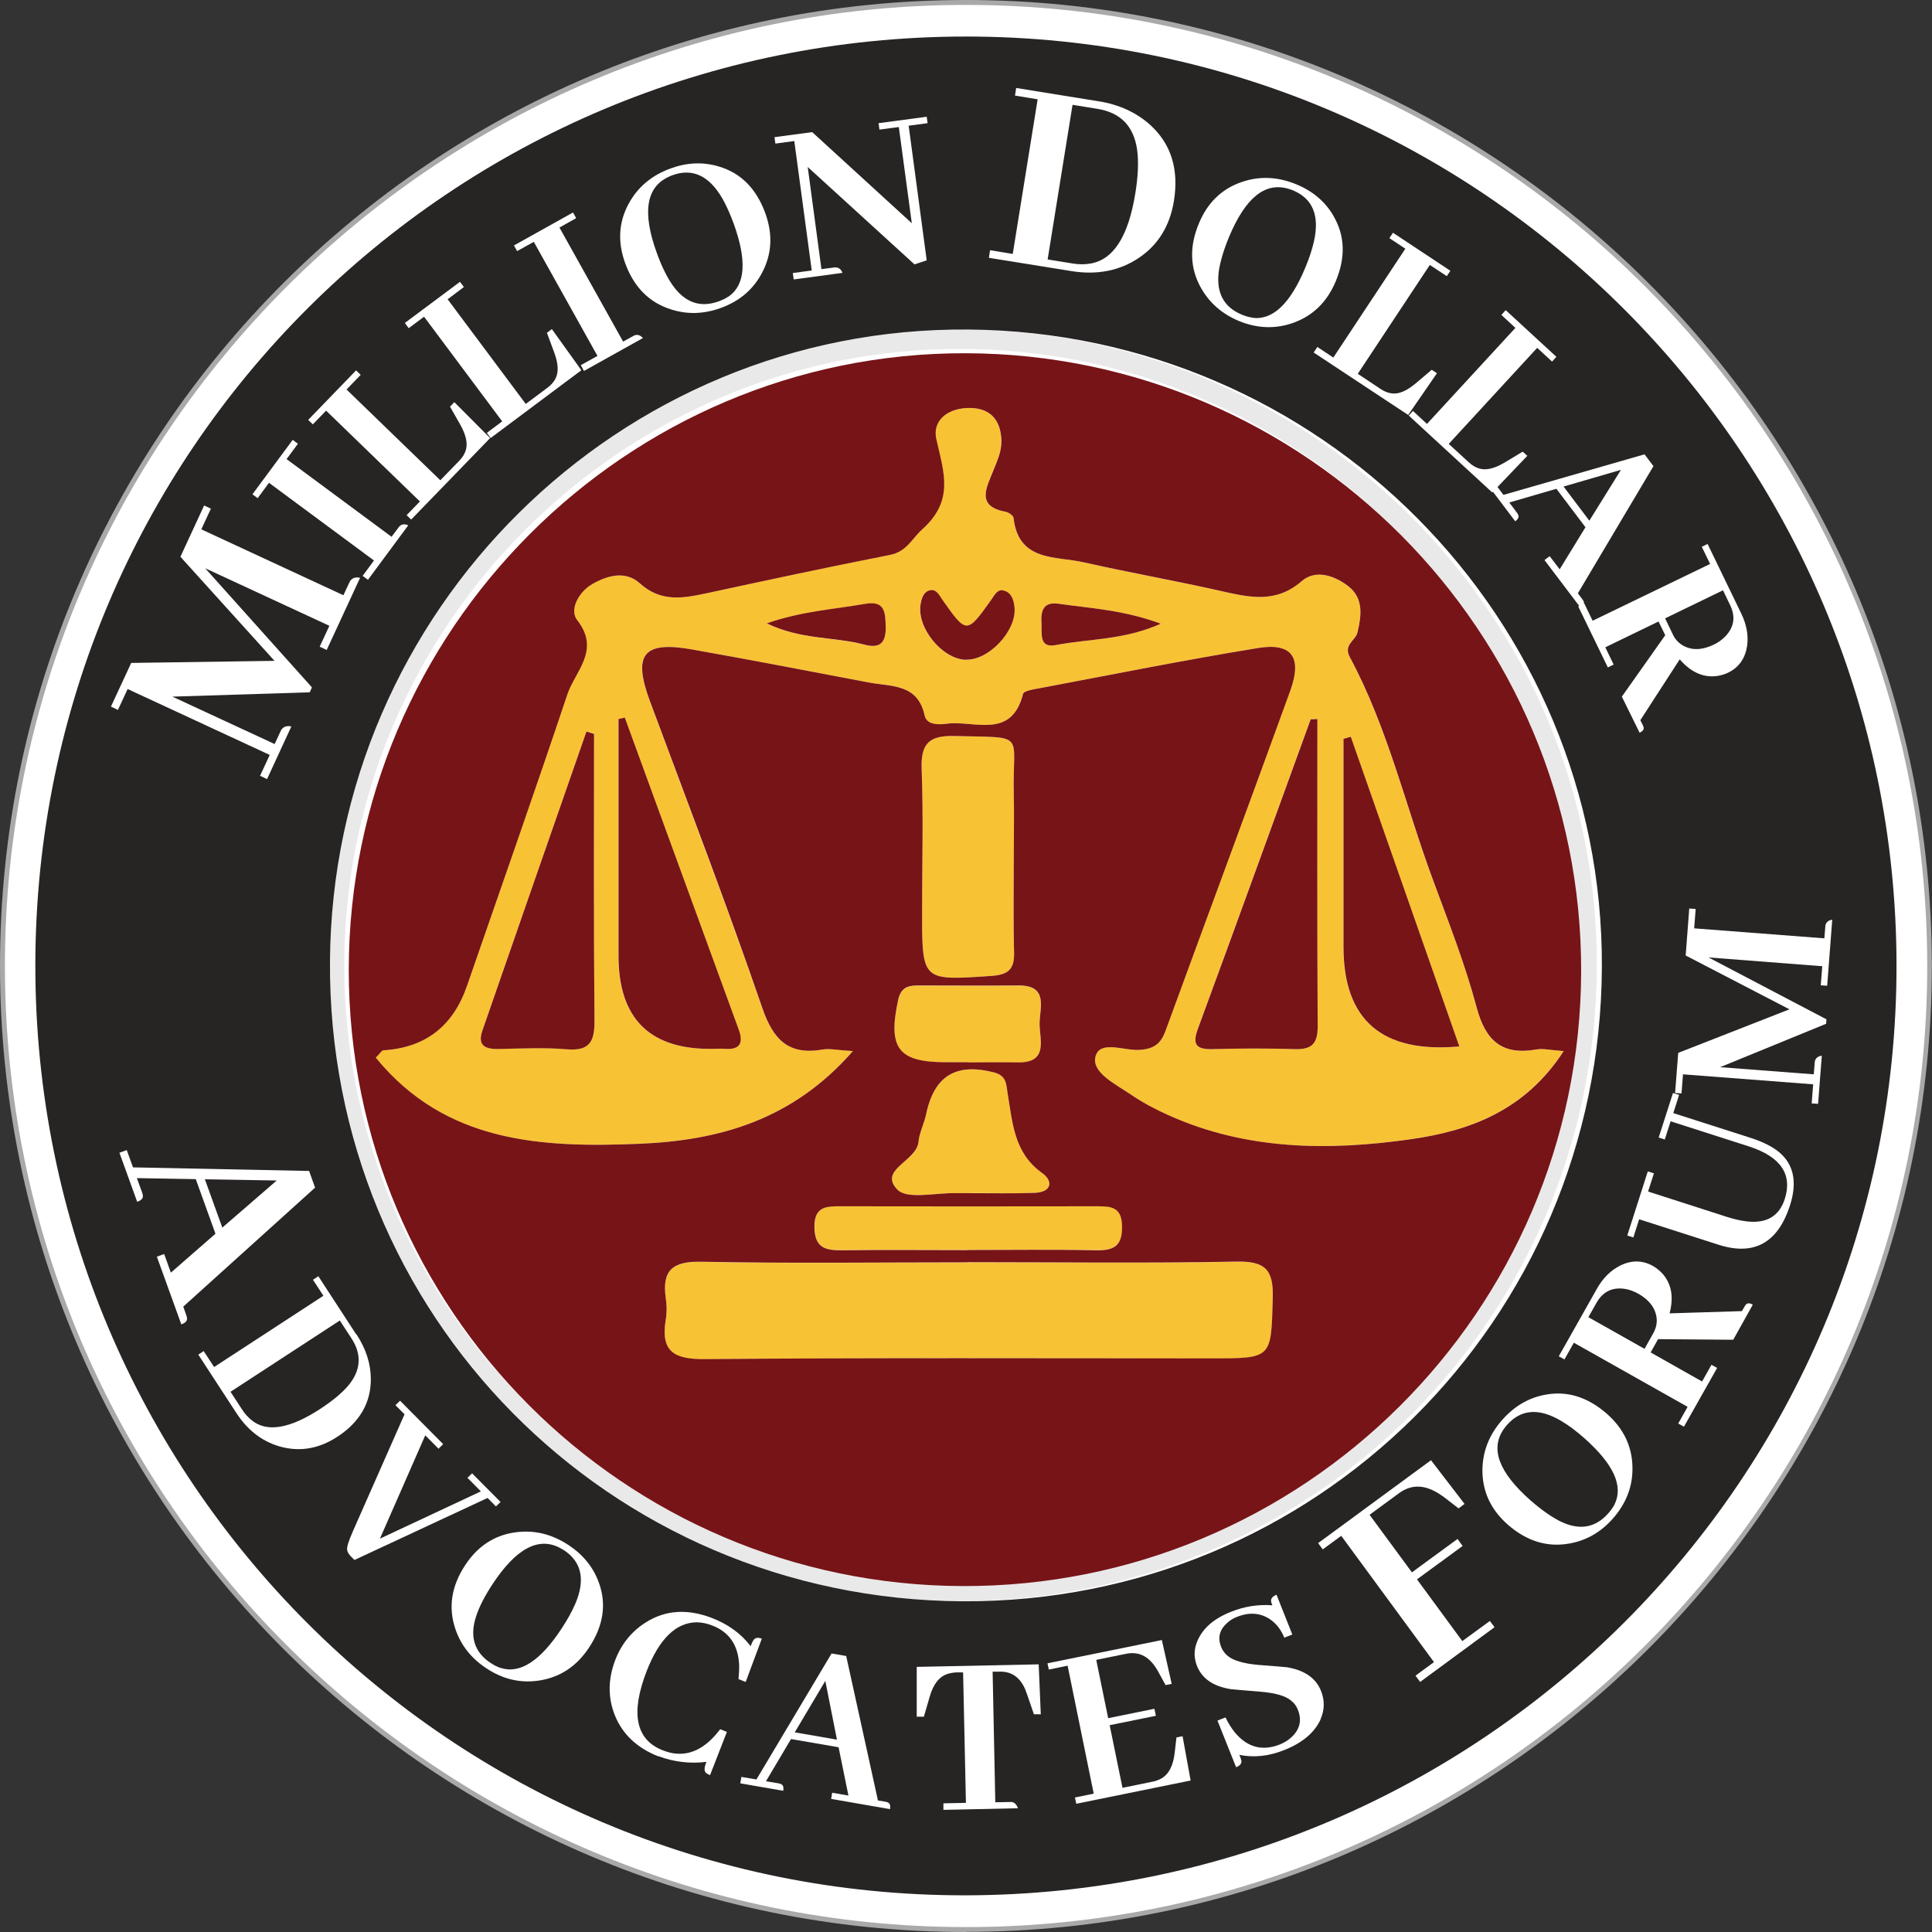 <?xml version="1.0" encoding="UTF-8"?>
<svg id="Layer_1" data-name="Layer 1" xmlns="http://www.w3.org/2000/svg" width="129.57" height="129.57" xmlns:xlink="http://www.w3.org/1999/xlink" viewBox="0 0 129.57 129.57">
  <rect x="0" y="0" width="129.57" height="129.57" fill="#333333" stroke="none"/>
  <defs>
    <clipPath id="clippath">
      <path d="M173.72-2c-17.13,0-31.02,13.89-31.02,31.03,0,17.13,13.89,31.02,31.03,31.02,10.86,0,20.92-5.68,26.54-14.97h-6.28c-8.87,11.19-25.13,13.08-36.32,4.22-11.19-8.87-13.08-25.13-4.22-36.32,8.87-11.19,25.13-13.08,36.32-4.22,1.42,1.12,2.71,2.39,3.87,3.79h6.36c-5.67-9.05-15.6-14.54-26.28-14.54Z" fill="none"/>
    </clipPath>
    <linearGradient id="linear-gradient" x1="-2797.78" y1="-240.15" x2="-2797.05" y2="-239.99" gradientTransform="translate(226430.66 -19781.54) scale(80.88 -82.52)" gradientUnits="userSpaceOnUse">
      <stop offset="0" stop-color="#3b6da8"/>
      <stop offset=".05" stop-color="#5982b1"/>
      <stop offset=".1" stop-color="#7997bb"/>
      <stop offset=".14" stop-color="#94aac3"/>
      <stop offset=".31" stop-color="#aab9ca"/>
      <stop offset=".4" stop-color="#bbc4cf"/>
      <stop offset=".57" stop-color="#c7cdd3"/>
      <stop offset=".83" stop-color="#ced1d5"/>
      <stop offset="1" stop-color="#d0d3d6"/>
    </linearGradient>
    <clipPath id="clippath-1">
      <path d="M173.72-2c-17.13,0-31.02,13.89-31.02,31.03,0,17.13,13.89,31.02,31.03,31.02,10.86,0,20.92-5.68,26.54-14.97h-6.28c-8.87,11.19-25.13,13.08-36.32,4.22-11.19-8.87-13.08-25.13-4.22-36.32,8.87-11.19,25.13-13.08,36.32-4.22,1.42,1.12,2.71,2.39,3.87,3.79h6.36c-5.67-9.05-15.6-14.54-26.28-14.54Z" fill="none"/>
    </clipPath>
  </defs>
  <g>
    <g>
      <circle cx="64.78" cy="64.78" r="64.62" fill="#fff"/>
      <path d="M64.78,129.57C29.06,129.57,0,100.51,0,64.78S29.06,0,64.78,0s64.78,29.06,64.78,64.78-29.06,64.78-64.78,64.78ZM64.78.33C29.24.33.33,29.24.33,64.78s28.91,64.46,64.46,64.46,64.46-28.91,64.46-64.46S100.33.33,64.78.33Z" fill="#a9a9a9"/>
    </g>
    <g>
      <path d="M107.09,64.84c-.1,23.69-19.22,42.65-42.88,42.53-23.71-.13-42.58-19.22-42.42-42.93.16-23.53,19.4-42.56,42.82-42.36,23.58.2,42.58,19.33,42.48,42.76ZM23.09,64.78c0,22.73,18.43,41.22,41.15,41.3,22.82.08,41.43-18.41,41.5-41.21.06-22.78-18.49-41.41-41.29-41.47-22.74-.05-41.37,18.58-41.36,41.38Z" fill="#eae9e9"/>
      <g>
        <path d="M104.86,70.49c-2.61,4.01-6.32,5.35-10.23,5.91-5.52.79-11.07.75-16.32-1.63-.87-.4-1.73-.85-2.52-1.39-.99-.67-2.58-1.46-2.34-2.49.27-1.18,1.94-.41,2.98-.48.96-.07,1.41-.41,1.73-1.29,2.77-7.61,5.61-15.2,8.37-22.82.81-2.24.09-3.21-2.17-2.84-4.91.81-9.79,1.78-14.67,2.7-.39.07-1.04.17-1.09.38-.79,3.11-3.28,1.74-5.14,2-.55.08-1.32.09-1.46-.55-.46-2.16-2.24-1.94-3.75-2.22-3.94-.75-7.88-1.51-11.83-2.21-3.29-.59-4.01.32-2.84,3.47,2.53,6.85,5.15,13.66,7.53,20.56.75,2.18,1.79,3.19,4.09,2.79.45-.08.93.04,1.99.11-4.04,4.64-8.97,6-14.34,6.22-6.56.27-12.99-.05-17.66-5.78.3-.3.4-.49.51-.49q4.2-.27,5.6-4.3c2.26-6.52,4.55-13.03,6.74-19.57.53-1.57,2.23-2.96.66-4.98-.53-.68.08-1.89,1.03-2.43,1.03-.59,2.23-.89,3.17-.04,1.42,1.29,2.92,1,4.51.66,4.08-.88,8.15-1.77,12.25-2.56,1.13-.22,1.48-1.09,2.17-1.71,2.16-1.94,1.46-3.82.96-6.04-.31-1.36.89-2.15,2.31-2.11,1.36.04,2.02.85,2.05,2.18.02.74-.29,1.38-.56,2.06-.41,1.05-1.18,2.35.84,2.72.2.04.51.24.53.4.33,2.96,2.82,2.56,4.7,2.99,3.05.7,6.14,1.23,9.19,1.92,1.91.43,3.68.86,5.43-.65.93-.8,2.19-.39,3.13.33,1.05.81.9,1.96.62,3.1-.14.56-.97.82-.51,1.67,2.56,4.76,3.75,10.04,5.62,15.06,1.04,2.78,2.13,5.56,2.88,8.42.6,2.26,1.7,3.23,4.02,2.82.44-.08.92.05,1.81.11ZM41.9,48.12c-.14.03-.28.06-.43.1,0,5.29,0,10.59,0,15.88q0,6.37,6.39,6.24c.24,0,.48-.02.72,0,1.02.07,1.29-.38.95-1.3-2.55-6.97-5.09-13.95-7.64-20.92ZM88.35,48.22c-.15,0-.3.01-.46.02-2.51,6.9-5,13.8-7.54,20.69-.39,1.06-.21,1.46.95,1.43,1.84-.05,3.68-.06,5.52,0,1.14.04,1.54-.37,1.54-1.52-.04-6.87-.02-13.75-.02-20.62ZM39.84,49.21c-.17-.05-.34-.11-.51-.16-2.33,6.69-4.66,13.37-6.98,20.06-.35,1.01.19,1.25,1.09,1.23,1.52-.03,3.05-.11,4.57.02,1.56.13,1.87-.54,1.86-1.94-.06-6.41-.03-12.81-.03-19.22ZM97.86,70.18c-2.48-7.08-4.88-13.92-7.28-20.77-.16.05-.32.09-.49.14,0,4.65,0,9.29,0,13.94q0,7.39,7.76,6.69ZM64.75,44.25c1.54.07,3.42-1.94,3.28-3.49-.04-.51-.2-.99-.71-1.14-.45-.13-.63.31-.87.64-1.62,2.27-1.63,2.27-3.24,0-.23-.33-.4-.76-.86-.66-.42.09-.55.51-.62.93-.27,1.55,1.42,3.65,3.01,3.73ZM77.85,41.83c-2.48-.91-4.69-1.03-6.86-1.34-1.07-.15-1.19.52-1.14,1.32.04.67-.19,1.68.97,1.45,2.21-.43,4.54-.32,7.03-1.43ZM51.41,41.81c2.31,1.11,4.52.89,6.55,1.43,1.03.27,1.46-.1,1.44-1.19-.02-.99-.07-1.78-1.4-1.54-2.08.37-4.21.48-6.59,1.31Z" fill="#f8c235"/>
        <path d="M67.99,57.38c0,2.16-.05,4.33.02,6.49.03,1.14-.38,1.5-1.52,1.58-4.65.32-4.65.36-4.65-4.28,0-3.21.08-6.42-.03-9.62-.06-1.69.5-2.23,2.19-2.19,4.96.13,3.88-.3,3.99,3.93.03,1.36,0,2.73,0,4.09Z" fill="#f8c235"/>
        <path d="M64.88,83.83c-2.8,0-5.6-.03-8.4.01-1.1.02-1.82-.14-1.85-1.52-.03-1.49.86-1.43,1.88-1.43,5.68.01,11.36.01,17.04,0,.95,0,1.7.02,1.71,1.35.01,1.32-.55,1.62-1.73,1.6-2.88-.06-5.76-.02-8.64-.02Z" fill="#f8c235"/>
        <g>
          <path d="M64.87,84.66c6.02,0,12.05.07,18.07-.04,1.91-.04,2.48.52,2.42,2.43-.11,4.06,0,4.06-4.09,4.06-11.32,0-22.65-.06-33.97.05-2.1.02-3.01-.49-2.65-2.65.08-.47.07-.97,0-1.44-.27-1.88.46-2.48,2.39-2.44,5.94.12,11.89.04,17.83.04Z" fill="#f8c235"/>
          <path d="M65.07,80.02c-.32,0-.64,0-.96,0-1.35-.04-3.27.45-3.94-.25-1.27-1.34,1.31-1.89,1.43-3.2.06-.62.38-1.22.51-1.84.54-2.59,2.01-3.46,4.55-2.81.87.22.81.8.92,1.43.33,1.95.42,3.97,2.3,5.31.8.57.63,1.3-.5,1.34-1.44.05-2.88.01-4.31.01h0Z" fill="#f8c235"/>
          <path d="M64.9,71.25c-.48,0-.96,0-1.44,0-3.22,0-3.92-.94-3.23-4.16.18-.85.64-.99,1.34-.99,2.24,0,4.48.02,6.72,0,2.08-.02,1.41,1.55,1.43,2.59.01,1.05.6,2.61-1.46,2.57-1.12-.02-2.24,0-3.36,0Z" fill="#f8c235"/>
          <g>
            <path d="M23.39,65.07c0-22.8,18.61-41.43,41.36-41.38,22.8.05,41.35,18.68,41.29,41.47-.06,22.81-18.67,41.29-41.5,41.21-22.72-.08-41.14-18.57-41.15-41.3ZM104.86,70.49c-.89-.06-1.37-.19-1.81-.11-2.31.41-3.42-.57-4.02-2.82-.76-2.86-1.85-5.64-2.88-8.42-1.87-5.02-3.06-10.3-5.62-15.06-.46-.85.38-1.11.51-1.67.27-1.13.42-2.29-.62-3.1-.94-.72-2.2-1.14-3.13-.33-1.74,1.51-3.52,1.08-5.43.65-3.05-.69-6.14-1.23-9.19-1.92-1.89-.43-4.37-.03-4.7-2.99-.02-.15-.33-.36-.53-.4-2.03-.37-1.25-1.67-.84-2.72.27-.68.58-1.32.56-2.06-.04-1.33-.7-2.14-2.05-2.18-1.42-.04-2.62.75-2.31,2.11.5,2.22,1.21,4.1-.96,6.04-.69.62-1.03,1.49-2.17,1.71-4.09.8-8.17,1.68-12.25,2.56-1.59.34-3.09.63-4.51-.66-.94-.85-2.13-.55-3.17.04-.95.54-1.57,1.75-1.03,2.43,1.58,2.02-.13,3.41-.66,4.98-2.19,6.54-4.48,13.05-6.74,19.57q-1.4,4.04-5.6,4.3c-.11,0-.2.19-.51.49,4.67,5.72,11.1,6.05,17.66,5.78,5.36-.22,10.29-1.58,14.34-6.22-1.06-.06-1.54-.18-1.99-.11-2.3.41-3.34-.61-4.09-2.79-2.37-6.9-4.99-13.72-7.53-20.56-1.17-3.15-.45-4.06,2.84-3.47,3.95.7,7.89,1.46,11.83,2.21,1.5.29,3.29.06,3.75,2.22.14.63.91.62,1.46.55,1.85-.26,4.35,1.1,5.14-2,.05-.21.7-.31,1.09-.38,4.89-.92,9.77-1.9,14.67-2.7,2.26-.37,2.97.61,2.17,2.84-2.76,7.62-5.59,15.21-8.37,22.82-.32.88-.77,1.22-1.73,1.29-1.04.08-2.71-.7-2.98.48-.24,1.04,1.35,1.82,2.34,2.49.79.54,1.65,1,2.52,1.39,5.25,2.38,10.8,2.42,16.32,1.63,3.91-.56,7.63-1.9,10.23-5.91ZM64.87,84.66c-5.94,0-11.89.08-17.83-.04-1.92-.04-2.66.56-2.39,2.44.07.47.08.97,0,1.44-.36,2.16.56,2.67,2.65,2.65,11.32-.1,22.65-.05,33.97-.05,4.08,0,3.97,0,4.09-4.06.05-1.91-.52-2.46-2.42-2.43-6.02.12-12.05.04-18.07.04ZM67.99,57.38c0-1.36.03-2.73,0-4.09-.11-4.23.97-3.8-3.99-3.93-1.68-.04-2.25.5-2.19,2.19.12,3.2.03,6.41.03,9.62,0,4.64,0,4.6,4.65,4.28,1.13-.08,1.55-.44,1.52-1.58-.06-2.16-.02-4.33-.02-6.49ZM64.88,83.83c2.88,0,5.76-.04,8.64.02,1.18.02,1.75-.28,1.73-1.6-.01-1.33-.76-1.35-1.71-1.35-5.68.01-11.36.01-17.04,0-1.01,0-1.91-.06-1.88,1.43.03,1.37.75,1.53,1.85,1.52,2.8-.04,5.6-.01,8.4-.01ZM65.07,80.02h0c1.44,0,2.88.03,4.31-.02,1.13-.04,1.3-.77.5-1.34-1.88-1.34-1.97-3.36-2.3-5.31-.11-.63-.05-1.2-.92-1.43-2.54-.65-4.01.22-4.55,2.81-.13.62-.45,1.22-.51,1.84-.12,1.31-2.7,1.86-1.43,3.2.67.7,2.58.21,3.94.25.32,0,.64,0,.96,0ZM64.9,71.25c1.12,0,2.24-.02,3.36,0,2.06.04,1.47-1.51,1.46-2.57-.01-1.04.65-2.61-1.43-2.59-2.24.02-4.48,0-6.72,0-.69,0-1.16.14-1.34.99-.69,3.22,0,4.16,3.23,4.16.48,0,.96,0,1.44,0Z" fill="#771417"/>
            <path d="M41.9,48.12c2.55,6.97,5.09,13.95,7.64,20.92.34.93.07,1.38-.95,1.3-.24-.02-.48,0-.72,0q-6.39.13-6.39-6.24c0-5.29,0-10.59,0-15.88.14-.03.28-.06.43-.1Z" fill="#771417"/>
            <path d="M88.35,48.22c0,6.87-.02,13.75.02,20.62,0,1.15-.4,1.56-1.54,1.52-1.84-.06-3.68-.05-5.52,0-1.16.03-1.35-.37-.95-1.43,2.54-6.89,5.03-13.79,7.54-20.69.15,0,.3-.01.46-.02Z" fill="#771417"/>
            <path d="M39.84,49.21c0,6.41-.03,12.81.03,19.22.01,1.4-.3,2.07-1.86,1.94-1.51-.13-3.04-.05-4.57-.02-.89.02-1.44-.22-1.09-1.23,2.32-6.69,4.65-13.38,6.98-20.06.17.05.34.11.51.16Z" fill="#771417"/>
            <path d="M97.86,70.18q-7.76.7-7.76-6.69c0-4.65,0-9.29,0-13.94.16-.05.32-.09.49-.14,2.4,6.85,4.8,13.7,7.28,20.77Z" fill="#771417"/>
            <path d="M64.75,44.25c-1.59-.07-3.28-2.17-3.01-3.73.07-.41.2-.83.62-.93.45-.1.63.33.86.66,1.6,2.27,1.62,2.27,3.24,0,.24-.33.42-.77.87-.64.51.14.66.63.71,1.14.14,1.56-1.74,3.56-3.28,3.49Z" fill="#771417"/>
            <path d="M77.85,41.83c-2.49,1.11-4.82,1-7.03,1.43-1.16.23-.93-.78-.97-1.45-.05-.79.07-1.47,1.14-1.32,2.17.31,4.38.42,6.86,1.34Z" fill="#771417"/>
            <path d="M51.41,41.81c2.38-.83,4.51-.94,6.59-1.31,1.34-.24,1.38.55,1.4,1.54.02,1.09-.4,1.47-1.44,1.19-2.03-.54-4.24-.31-6.55-1.43Z" fill="#771417"/>
          </g>
        </g>
      </g>
    </g>
    <path d="M64.79,2.45c-34.5,0-62.37,27.79-62.42,62.23-.05,34.54,27.95,62.52,62.46,62.43,34.49-.09,62.38-27.98,62.36-62.36-.02-34.39-27.98-62.3-62.4-62.3ZM64.95,22.1c23.58.2,42.58,19.33,42.48,42.76-.1,23.69-19.22,42.65-42.88,42.53-23.71-.13-42.58-19.22-42.42-42.93.16-23.53,19.4-42.56,42.82-42.36Z" fill="#272424"/>
    <g>
      <path d="M14.15,34.1l-.65,1.4,9.53,4.42.43-.92c.14-.23.37-.32.69-.25l-2.24,4.84-.47-.22.65-1.4-8.33-3.86,7.16,7.99-.15.33-9.21.29,6.86,3.18.43-.93c.14-.23.37-.32.69-.25l-1.63,3.53-.47-.22.65-1.4-9.53-4.42-.65,1.4-.47-.22,1.36-2.93,9.61-.14-6.31-6.98,1.59-3.44.47.22Z" fill="#fff"/>
      <path d="M24.67,38.88l-.35-.26.76-1.03-7.04-5.21-.76,1.03-.35-.26,2.7-3.65.35.26-.76,1.03,7.04,5.21.51-.68c.15-.17.35-.2.61-.09l-2.7,3.65Z" fill="#fff"/>
      <path d="M27.58,34.85l-.31-.3.89-.92-6.29-6.09-.89.92-.31-.3,3.21-3.32.31.3-.95.98,6.29,6.09,1.27-1.31c.21-.21.35-.44.43-.68.15-.45.04-1.01-.34-1.7l-.71-1.25.29-.3,2.4,2.41-5.29,5.46Z" fill="#fff"/>
      <path d="M32.91,29.38l-.26-.35,1.03-.77-5.24-7.02-1.03.77-.26-.35,3.7-2.76.26.35-1.09.82,5.24,7.02,1.46-1.09c.24-.18.42-.38.53-.6.22-.42.2-.99-.07-1.73l-.5-1.35.33-.25,1.98,2.76-6.09,4.55Z" fill="#fff"/>
      <path d="M39.16,24.87l-.21-.38,1.12-.62-4.27-7.65-1.12.62-.21-.38,3.96-2.21.21.38-1.12.63,4.27,7.65.74-.41c.21-.09.4-.03.59.17l-3.96,2.21Z" fill="#fff"/>
      <path d="M48.22,11.17c1.48.44,2.51,1.49,3.11,3.14.5,1.39.44,2.69-.19,3.92-.59,1.16-1.53,1.97-2.82,2.43-1.14.41-2.25.44-3.35.08-1.46-.47-2.47-1.51-3.05-3.11-.5-1.39-.43-2.69.21-3.91.61-1.15,1.56-1.96,2.86-2.43,1.11-.4,2.18-.44,3.23-.12ZM48.86,19.89c1.13-.78,1.24-2.41.35-4.88-.24-.65-.49-1.22-.76-1.69-.88-1.53-2-2.06-3.35-1.57-.09.03-.18.07-.28.12-1.49.7-1.75,2.39-.78,5.07.32.89.67,1.61,1.05,2.16.83,1.19,1.86,1.56,3.11,1.11.24-.09.46-.19.65-.32Z" fill="#fff"/>
      <path d="M58.92,8.26l3.23-.43.06.43-1.27.17,1.21,9.03-.82.27-7.16-6.53.92,6.85.92-.12c.23,0,.39.11.49.37l-3.27.44-.06-.43,1.27-.17-1.17-8.68-1.27.17-.06-.43,2.53-.34,6.68,6.11-.87-6.45-1.3.17-.06-.43Z" fill="#fff"/>
      <path d="M73.67,6.79c1.38.22,2.53.75,3.45,1.57,1.42,1.28,1.95,2.99,1.61,5.11-.27,1.67-1.05,2.94-2.33,3.81-1.3.88-2.82,1.18-4.55.9l-5.53-.89.08-.51,1.52.25,1.67-10.37-1.52-.25.08-.51,5.51.89ZM71.93,7.03l-1.67,10.37,1.67.27c.42.07.81.07,1.17.01,1.56-.24,2.57-1.81,3.04-4.71.19-1.16.23-2.15.12-2.94-.23-1.57-1.11-2.48-2.66-2.73l-1.67-.27Z" fill="#fff"/>
      <path d="M89.41,14.45c.79,1.33.85,2.8.17,4.42-.57,1.36-1.5,2.28-2.79,2.76-1.22.45-2.46.41-3.72-.11-1.11-.47-1.95-1.2-2.52-2.2-.75-1.33-.8-2.78-.14-4.35.57-1.36,1.5-2.28,2.8-2.74,1.23-.44,2.47-.39,3.75.14,1.08.45,1.91,1.15,2.46,2.09ZM83.98,21.31c1.36.19,2.55-.93,3.56-3.36.27-.64.46-1.23.58-1.76.39-1.73-.08-2.87-1.4-3.42-.09-.04-.18-.07-.29-.1-1.57-.49-2.9.58-4,3.21-.36.87-.59,1.64-.69,2.3-.19,1.44.32,2.41,1.54,2.92.24.1.47.17.7.2Z" fill="#fff"/>
      <path d="M88.11,23.63l.24-.36,1.07.71,4.83-7.3-1.07-.71.24-.36,3.85,2.55-.24.36-1.14-.75-4.83,7.3,1.52,1.01c.25.17.5.27.74.3.47.07,1-.15,1.6-.65l1.1-.93.35.23-1.93,2.8-6.34-4.19Z" fill="#fff"/>
      <path d="M94.47,27.88l.29-.32.94.87,5.93-6.44-.94-.87.29-.32,3.4,3.13-.29.32-1-.92-5.93,6.44,1.35,1.24c.22.2.45.34.69.41.45.14,1.01.01,1.69-.39l1.23-.74.31.28-2.35,2.46-5.59-5.15Z" fill="#fff"/>
      <path d="M103.58,37.56l.35-.26.67.88,1.73-2.82-1.95-2.58-3.16.92.51.68c.04.05.07.1.09.15.06.14,0,.28-.2.43l-1.76-2.33.35-.26.62.82,9.46-2.72.6.79-5.07,8.53.3.4c.05.06.08.11.09.15.06.14,0,.28-.2.43l-2.43-3.21ZM108.71,31.51l-3.85,1.12,1.73,2.29,2.12-3.41Z" fill="#fff"/>
      <path d="M105.86,40.66l.39-.19.56,1.16,7.88-3.81-.56-1.15.39-.19,2.25,4.65c.37.76.5,1.49.4,2.19-.13.84-.55,1.44-1.27,1.79-.24.12-.5.19-.78.23-.91.11-1.73-.27-2.47-1.12l-2.64,4.08.15.3c.03.06.05.12.07.18.03.14-.06.26-.27.36l-1.19-2.42,2.91-4.12-.45-.92-3.57,1.73.56,1.16-.39.19-1.98-4.08ZM115.55,39.59l-3.88,1.88.52,1.08c.16.34.4.59.71.76.59.32,1.27.29,2.04-.08.3-.14.55-.33.77-.55.59-.62.7-1.32.32-2.1l-.48-1Z" fill="#fff"/>
    </g>
    <g>
      <path d="M10.52,84.28l.49-.18.45,1.25,2.99-2.61-1.32-3.66-3.95-.07.35.96c.03.07.04.14.05.21.03.18-.1.32-.38.42l-1.19-3.29.49-.18.42,1.16,11.81.24.4,1.12-8.84,7.98.2.56c.03.08.05.15.05.21.03.18-.1.32-.38.42l-1.64-4.54ZM18.56,79.17l-4.82-.08,1.17,3.24,3.65-3.16Z" fill="#fff"/>
      <path d="M23.91,89.49c.64.98.96,1.98.96,3.01,0,1.59-.75,2.88-2.25,3.86-1.18.77-2.4,1-3.66.7-1.27-.31-2.31-1.07-3.11-2.3l-2.55-3.91.36-.24.7,1.07,7.33-4.78-.7-1.07.36-.24,2.54,3.9ZM22.79,88.56l-7.33,4.78.77,1.18c.19.3.41.54.65.73,1.02.83,2.56.57,4.61-.77.82-.54,1.45-1.06,1.88-1.57.84-1.02.91-2.08.19-3.17l-.77-1.18Z" fill="#fff"/>
      <path d="M23.56,104.41c-.17-.17-.26-.32-.28-.47-.03-.18.1-.59.38-1.23l3.47-7.86-.61-.61.31-.3,2.89,2.91-.31.31-.89-.9-3.04,6.93,6.77-3.17-.9-.91.31-.3,1.91,1.92-.31.3-.56-.57-8.93,4.16-.2-.2Z" fill="#fff"/>
      <path d="M40.16,106.13c.53,1.45.31,2.91-.66,4.37-.81,1.23-1.9,1.96-3.25,2.19-1.28.22-2.5-.05-3.64-.81-1.01-.67-1.7-1.54-2.07-2.63-.49-1.45-.27-2.89.67-4.3.81-1.23,1.9-1.96,3.26-2.17,1.29-.2,2.5.08,3.66.84.98.65,1.66,1.49,2.03,2.51ZM33.55,111.85c1.3.44,2.68-.44,4.12-2.64.38-.58.68-1.12.9-1.62.7-1.62.45-2.83-.74-3.62-.08-.05-.17-.1-.26-.15-1.45-.78-2.96.03-4.53,2.41-.52.79-.89,1.5-1.1,2.14-.46,1.37-.14,2.43.97,3.16.21.14.43.25.65.33Z" fill="#fff"/>
      <path d="M44.15,117.79c-1.42-.56-2.39-1.47-2.91-2.74-.48-1.2-.47-2.45.03-3.74.42-1.08,1.1-1.91,2.05-2.51,1.32-.83,2.8-.92,4.45-.28,1.08.42,1.94,1.05,2.57,1.88.07-.19.14-.33.2-.42.12-.15.3-.18.55-.08l-1.08,2.9-.48-.19c.03-.35.05-.68.04-.98-.07-1.3-.66-2.17-1.79-2.61-.35-.14-.69-.21-1.03-.22-1.4,0-2.53,1.09-3.38,3.27-1.09,2.81-.74,4.58,1.04,5.3.17.07.34.12.52.17,1.24.29,2.36-.23,3.37-1.57l.45.18-1.13,2.9c-.11-.04-.19-.09-.26-.14-.15-.12-.14-.37.02-.75-1.12.14-2.2,0-3.22-.38Z" fill="#fff"/>
      <path d="M55.74,120.66l.07-.43,1.09.19-.66-3.24-3.19-.55-1.68,2.83.84.14c.06.01.12.03.17.05.14.06.19.21.15.45l-2.88-.5.07-.43,1.01.17,5.04-8.45.98.17,2.13,9.69.49.08c.07.01.13.03.17.05.14.06.19.21.15.45l-3.97-.69ZM55.35,112.73l-2.05,3.45,2.83.49-.78-3.94Z" fill="#fff"/>
      <path d="M63.27,121.37v-.43s1.51-.03,1.51-.03l-.19-8.75h-.46c-.21.01-.41.05-.58.1-.56.18-.96.69-1.2,1.53l-.39,1.34h-.48s0-3.34,0-3.34l8.18-.17.14,3.35h-.46s-.45-1.31-.45-1.31c-.05-.14-.1-.27-.15-.4-.35-.78-.91-1.17-1.69-1.15h-.48s.18,8.76.18,8.76l1.09-.02c.19.02.33.16.43.42l-5,.11Z" fill="#fff"/>
      <path d="M78.17,113.01l-.5-.91c-.05-.1-.11-.19-.17-.28-.51-.77-1.16-1.07-1.97-.91l-2.01.41.8,3.91,3.1-.63.1.47-3.1.63.86,4.2,2.01-.41c.21-.04.4-.11.57-.2.51-.28.82-.85.92-1.73l.12-1.04.41-.08.54,2.97-7.67,1.56-.09-.42,1.26-.26-1.75-8.58-1.26.26-.09-.42,7.67-1.56.66,2.94-.41.08Z" fill="#fff"/>
      <path d="M88.58,115.28c-.4.9-1.21,1.59-2.43,2.08-1.04.42-2.05.53-3.03.33.08.19.12.33.14.43,0,.17-.11.3-.36.4l-1.25-3.13.54-.21c.18.38.39.71.62,1,.84,1.01,1.85,1.28,3.03.81.32-.13.58-.3.8-.51.54-.52.68-1.12.4-1.82-.09-.23-.23-.43-.43-.59-.37-.33-1.08-.54-2.13-.62-1.13-.09-1.78-.15-1.96-.17-1.16-.19-1.9-.71-2.24-1.54-.22-.56-.22-1.12.02-1.68.36-.86,1.12-1.52,2.27-1.97.9-.36,1.82-.5,2.76-.43-.04-.09-.06-.17-.08-.24-.04-.2.09-.36.36-.47l1.06,2.67-.54.21c-.22-.55-.55-.96-.98-1.25-.65-.42-1.38-.47-2.2-.14-.26.1-.48.24-.68.43-.49.45-.61.97-.38,1.57.09.23.23.43.43.6.37.32,1.07.53,2.09.62,1.12.08,1.76.14,1.93.16,1.16.2,1.91.73,2.25,1.57.26.65.25,1.28-.03,1.91Z" fill="#fff"/>
      <path d="M95.24,112.8l-.31-.42,1.24-.91-6.22-8.47-1.24.91-.31-.42,7.57-5.56,2.25,2.93-.4.3-1.05-.81s-.02-.02-.04-.02c-1.06-.77-2.02-.83-2.89-.2l-1.99,1.46,2.84,3.86,3.06-2.24.34.47-3.06,2.24,3.04,4.14,1.85-1.35.31.42-4.99,3.67Z" fill="#fff"/>
      <path d="M103.52,93.56c1.51-.32,2.92.1,4.24,1.25,1.11.98,1.68,2.15,1.72,3.53.04,1.3-.4,2.46-1.3,3.49-.8.91-1.76,1.47-2.89,1.68-1.5.28-2.89-.14-4.17-1.26-1.11-.98-1.67-2.15-1.7-3.53-.02-1.3.42-2.47,1.33-3.5.78-.88,1.7-1.44,2.77-1.66ZM108.28,100.89c.61-1.23-.07-2.71-2.04-4.45-.52-.46-1.01-.83-1.48-1.11-1.51-.92-2.74-.84-3.69.23-.06.07-.13.15-.19.24-.97,1.33-.38,2.93,1.76,4.82.71.62,1.36,1.08,1.96,1.39,1.3.65,2.39.47,3.26-.52.17-.19.31-.39.42-.59Z" fill="#fff"/>
      <path d="M112.93,95.68l-.38-.21.63-1.12-7.63-4.3-.63,1.12-.38-.21,2.54-4.5c.41-.74.94-1.26,1.57-1.58.77-.38,1.5-.37,2.2.02.23.13.44.3.64.51.61.69.77,1.57.48,2.67l4.85-.15.17-.29c.03-.06.07-.11.11-.16.1-.1.25-.1.45.02l-1.31,2.35-5.04-.04-.5.89,3.45,1.95.63-1.12.38.21-2.23,3.95ZM106.53,88.34l3.76,2.12.59-1.05c.18-.33.26-.66.22-1.02-.08-.67-.49-1.21-1.23-1.63-.29-.16-.59-.27-.89-.32-.85-.13-1.48.18-1.91.93l-.54.96Z" fill="#fff"/>
      <path d="M109.13,82.87l1.38-4.31.41.13-.39,1.22,5.25,1.69c.53.17,1.01.28,1.43.32,1.29.13,2.12-.37,2.49-1.52.52-1.65-.28-2.82-2.39-3.51l-5.27-1.69-.39,1.22-.41-.13.96-2.99.41.13-.39,1.22,5.18,1.66c.69.22,1.26.49,1.71.8,1.16.83,1.47,2.08.93,3.75-.81,2.49-2.4,3.37-4.75,2.63l-5.36-1.72-.39,1.22-.41-.13Z" fill="#fff"/>
      <path d="M113.72,60.98l-.1,1.28,8.73.67.07-.85c.04-.22.19-.36.46-.4l-.34,4.43-.43-.03.1-1.28-7.63-.59,7.91,4.15-.02.3-7.11,2.91,6.28.48.07-.85c.04-.22.19-.36.47-.4l-.25,3.23-.43-.03.1-1.28-8.73-.67-.1,1.28-.43-.03.21-2.69,7.46-2.92-6.96-3.61.24-3.15.43.03Z" fill="#fff"/>
    </g>
  </g>
  <g id="Group_1602" data-name="Group 1602">
    <g id="Group_1513" data-name="Group 1513">
      <g clip-path="url(#clippath)">
        <g id="Group_1504" data-name="Group 1504">
          <rect id="Rectangle_1334" data-name="Rectangle 1334" x="131.04" y="-12.24" width="80.88" height="82.52" transform="translate(8.46 89.63) rotate(-30)" fill="url(#linear-gradient)"/>
        </g>
      </g>
    </g>
    <g id="Group_1516" data-name="Group 1516">
      <g clip-path="url(#clippath-1)">
        <g id="Group_1504-2" data-name="Group 1504-2">
          <rect id="Rectangle_1334-2" data-name="Rectangle 1334-2" x="131.04" y="-12.24" width="80.88" height="82.52" transform="translate(8.46 89.63) rotate(-30)" fill="url(#linear-gradient)"/>
        </g>
      </g>
    </g>
  </g>
</svg>
